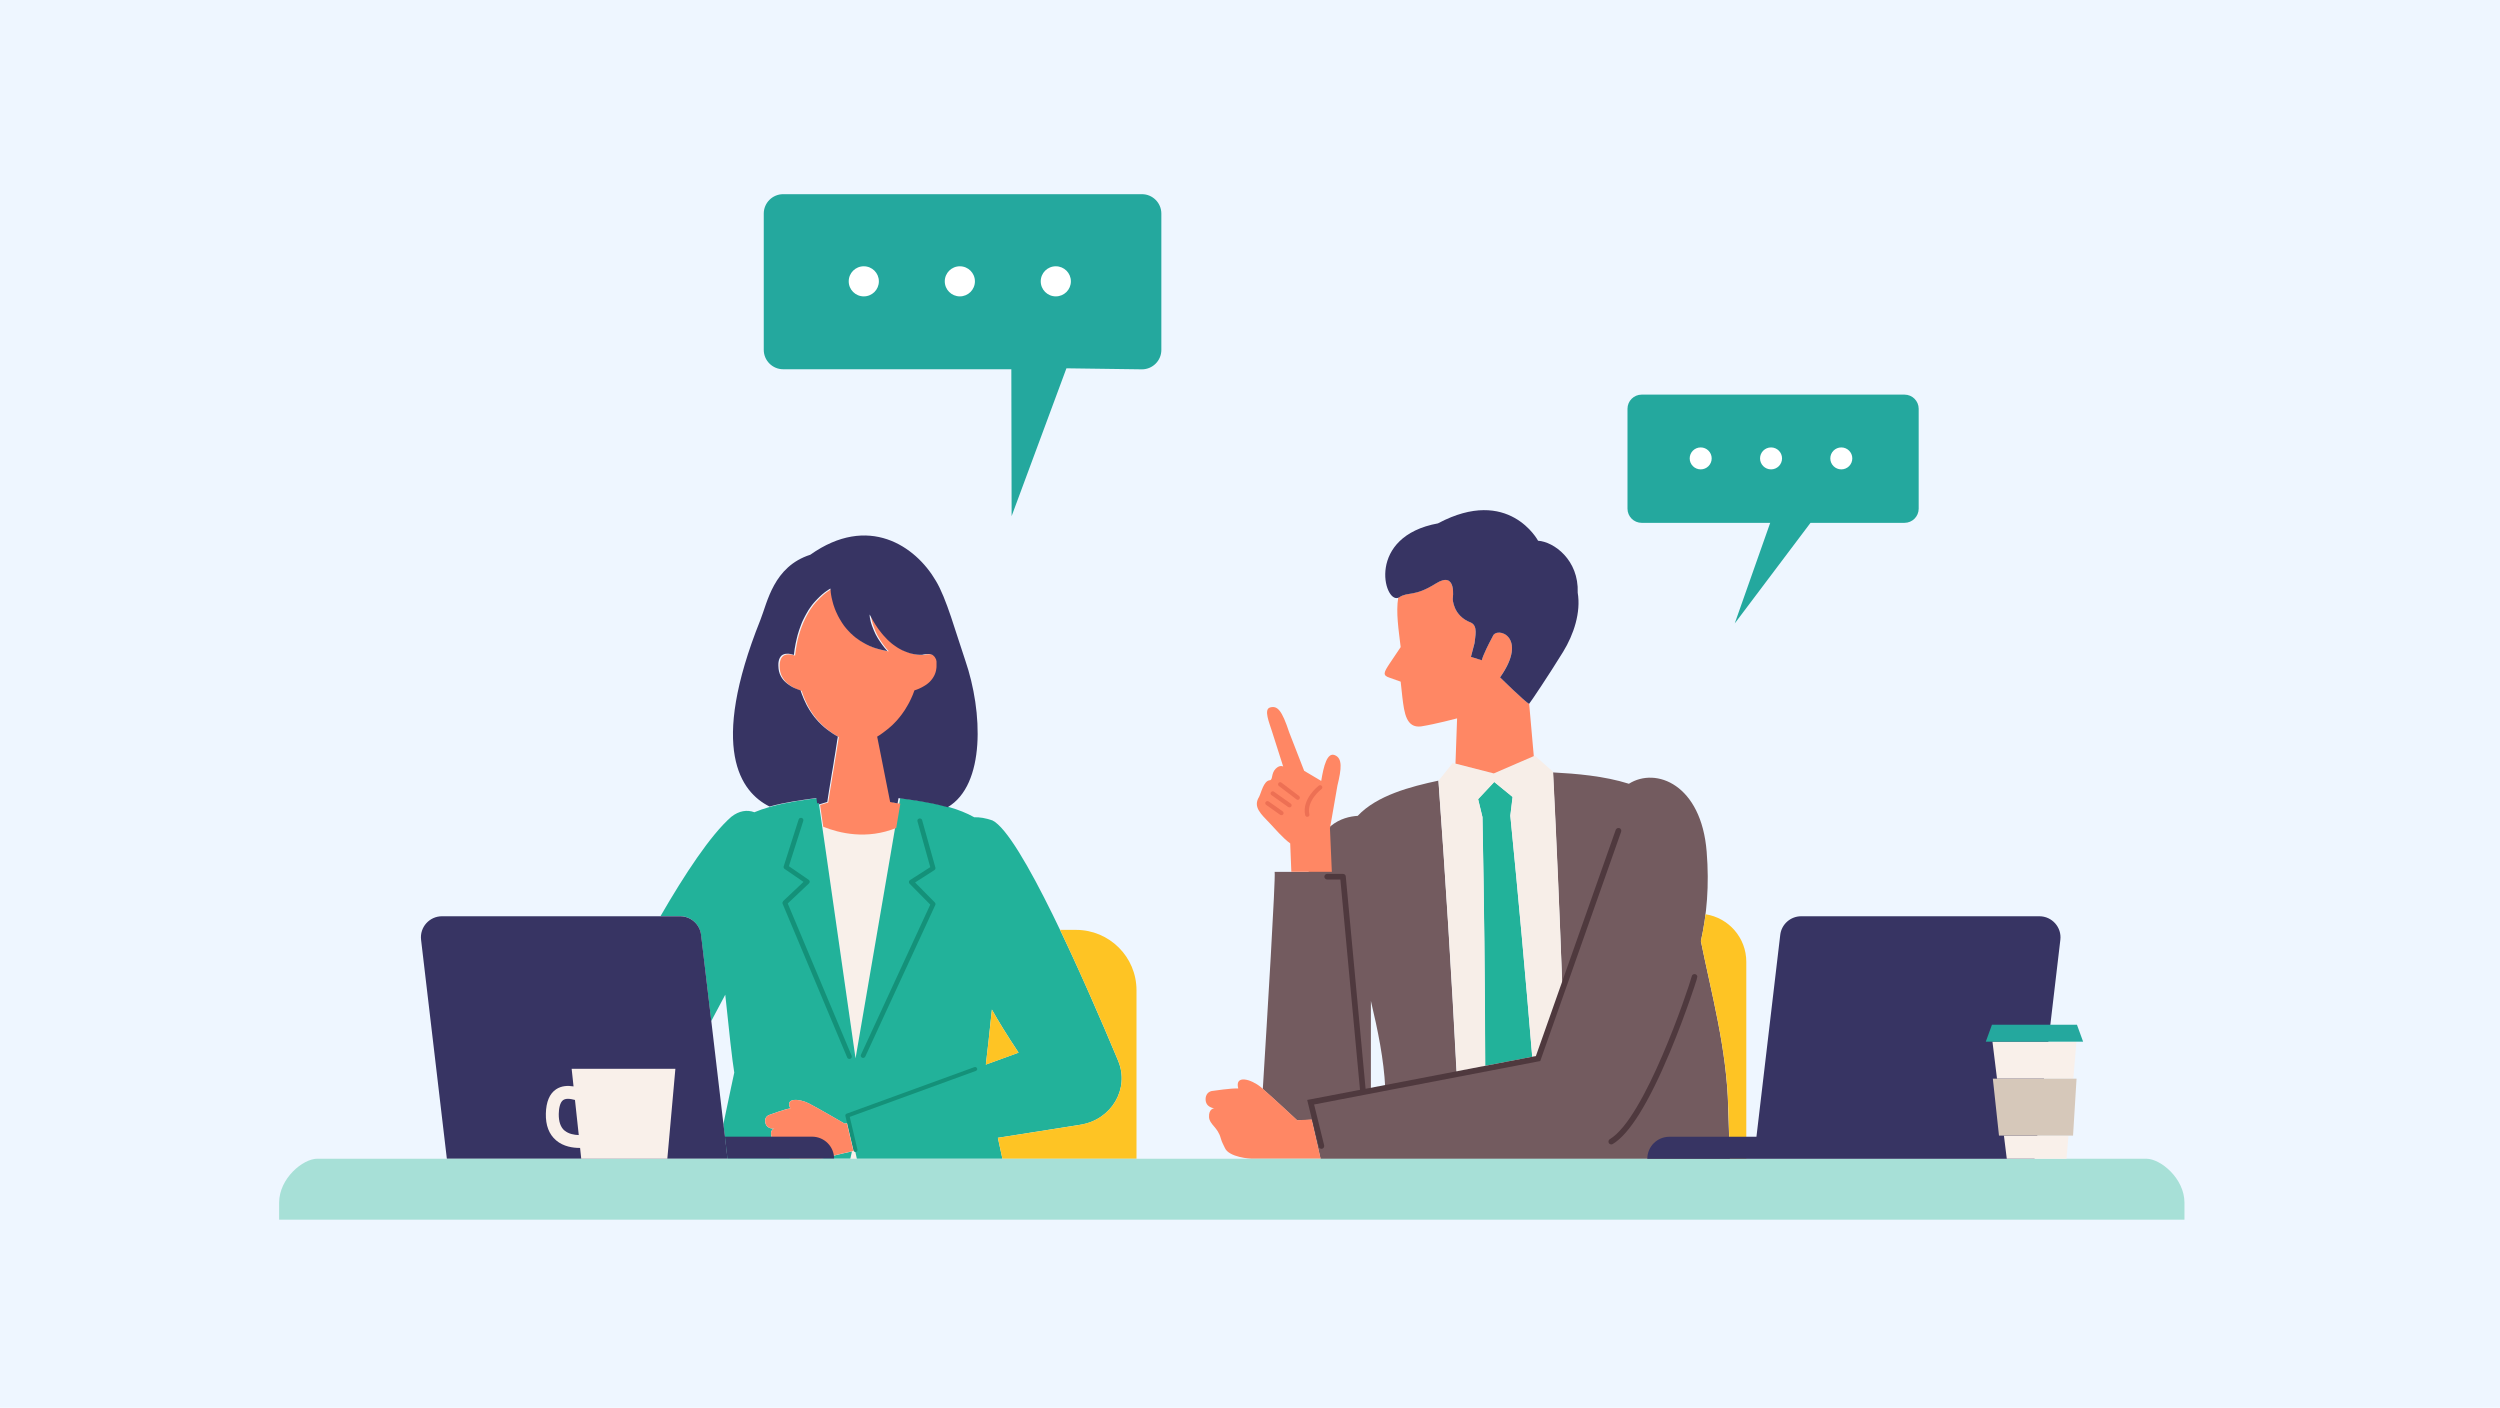 <svg width="412" height="232" viewBox="0 0 412 232" fill="none" xmlns="http://www.w3.org/2000/svg">
<rect width="412" height="232" fill="#EEF6FF"/>
<g clip-path="url(#clip0_1755_2241)">
<path d="M140.916 189.63L141.213 190.956H140.134L140.4 189.755L140.916 189.63Z" fill="#F9F0EA"/>
<path d="M135.509 136.151L135.759 137.914L136.056 139.925L141.009 174.409L146.76 140.939L147.354 137.446L147.541 136.354C142.681 138.319 138.181 137.227 135.509 136.151Z" fill="#F9F0EA"/>
<path d="M184.264 174.799C178.654 161.386 168.121 137.43 163.543 135.2C162.402 134.81 161.418 134.654 160.558 134.685C159.308 133.983 157.902 133.437 156.448 133.016C156.308 132.985 156.183 132.938 156.042 132.907C153.354 132.174 150.557 131.815 148.354 131.519L148.198 132.408L148.166 132.564L147.526 136.354L147.338 137.446L146.744 140.939L140.994 174.409L136.04 139.925L135.493 136.151L134.977 132.564L134.946 132.377L134.821 131.519C132.602 131.815 129.789 132.174 127.086 132.923C126.961 132.954 126.82 132.985 126.695 133.032C125.883 133.266 125.086 133.531 124.32 133.859C123.133 133.406 121.789 133.609 120.523 134.607C117.116 137.57 112.803 144.136 108.85 150.983H112.069C113.835 150.983 115.319 152.309 115.522 154.056L116.554 162.743L117.21 168.279C117.991 166.813 118.773 165.332 119.523 163.928C120.117 169.73 120.695 174.923 121.007 176.764C121.007 176.764 120.21 180.444 119.21 185.264L119.46 187.322L119.882 190.956H130.196C129.961 190.644 129.664 190.379 129.368 189.818C128.617 188.398 127.414 188.305 127.133 187.322C126.805 186.168 127.586 185.981 127.586 185.981C127.586 185.981 126.289 186.168 126.102 184.92C125.945 183.907 126.867 183.704 126.867 183.704C126.867 183.704 129.321 182.784 130.243 182.659C129.305 180.881 131.712 181.037 133.274 181.832C134.571 182.487 139.212 185.186 139.212 185.186L139.884 185.014L140.65 188.476L140.916 189.646L141.212 190.972H165.199C164.949 189.802 164.699 188.632 164.449 187.509L178.075 185.357C183.185 184.546 186.201 179.415 184.264 174.814V174.799ZM162.465 175.454C162.715 173.442 163.074 170.135 163.465 166.377C164.48 168.201 165.809 170.369 167.856 173.473L162.465 175.438V175.454Z" fill="#22B29A"/>
<path d="M135.306 190.956H140.134L140.4 189.755L138.806 190.114L135.306 190.956Z" fill="#22B29A"/>
<path d="M153.292 149.065L149.901 145.634C149.823 145.556 149.776 145.446 149.791 145.322C149.791 145.213 149.87 145.103 149.963 145.041L153.307 142.904L151.198 135.356C151.135 135.153 151.26 134.95 151.479 134.888C151.698 134.841 151.917 134.95 151.964 135.153L154.151 142.967C154.198 143.123 154.136 143.294 153.995 143.388L150.807 145.431L154.057 148.722C154.167 148.831 154.198 149.002 154.136 149.143L142.603 174.112C142.541 174.253 142.384 174.346 142.244 174.346C142.197 174.346 142.134 174.346 142.088 174.315C141.884 174.237 141.791 174.003 141.884 173.816L153.307 149.08L153.292 149.065Z" fill="#149179"/>
<path d="M129.039 148.519L132.415 145.337L129.305 143.201C129.164 143.107 129.102 142.935 129.149 142.78L131.618 135.044C131.68 134.841 131.899 134.732 132.118 134.794C132.337 134.857 132.446 135.075 132.383 135.278L130.008 142.748L133.274 144.994C133.368 145.057 133.43 145.166 133.446 145.275C133.446 145.384 133.415 145.493 133.337 145.571L129.821 148.893L140.353 173.987C140.431 174.19 140.337 174.409 140.134 174.487C140.087 174.502 140.04 174.518 139.994 174.518C139.837 174.518 139.681 174.424 139.618 174.284L128.977 148.956C128.914 148.815 128.946 148.644 129.071 148.535L129.039 148.519Z" fill="#149179"/>
<path d="M161.011 176.062C160.949 175.89 160.761 175.797 160.589 175.859L139.525 183.532C139.369 183.595 139.275 183.751 139.322 183.922L139.587 185.076L140.65 189.599C140.65 189.599 140.666 189.662 140.681 189.677C140.744 189.786 140.853 189.849 140.978 189.849C141.009 189.849 141.025 189.849 141.056 189.849C141.228 189.802 141.353 189.63 141.306 189.443L140.041 184.063L160.824 176.483C160.996 176.42 161.089 176.233 161.027 176.062H161.011Z" fill="#149179"/>
<path d="M154.604 109.497C154.604 109.497 154.604 109.451 154.604 109.435C154.604 109.388 154.604 109.341 154.604 109.31C154.604 109.279 154.604 109.263 154.604 109.232C154.604 109.201 154.604 109.154 154.604 109.123C154.604 109.092 154.604 109.076 154.604 109.045C154.604 109.014 154.604 108.983 154.589 108.952C154.589 108.92 154.589 108.905 154.573 108.889C154.573 108.858 154.573 108.827 154.542 108.796C154.542 108.78 154.542 108.749 154.526 108.733C154.526 108.702 154.511 108.686 154.495 108.655C154.495 108.64 154.479 108.608 154.464 108.593C154.464 108.562 154.448 108.546 154.433 108.53C154.433 108.515 154.417 108.499 154.401 108.484C154.401 108.468 154.386 108.437 154.37 108.421C154.37 108.406 154.354 108.39 154.339 108.374C154.339 108.359 154.307 108.343 154.307 108.312C154.307 108.312 154.292 108.281 154.276 108.265C154.276 108.25 154.245 108.234 154.229 108.218C154.229 108.218 154.214 108.187 154.198 108.187C154.198 108.187 154.167 108.156 154.151 108.141C154.151 108.141 154.12 108.125 154.12 108.109C154.104 108.109 154.089 108.078 154.073 108.063C154.073 108.063 154.042 108.047 154.042 108.031C154.026 108.031 154.011 108 153.995 108C153.995 108 153.964 107.985 153.964 107.969C153.948 107.969 153.932 107.953 153.901 107.938C153.901 107.938 153.87 107.938 153.87 107.922C153.854 107.922 153.823 107.907 153.807 107.891C153.807 107.891 153.792 107.891 153.776 107.891C153.745 107.891 153.714 107.86 153.682 107.86C153.604 107.844 153.526 107.813 153.448 107.813C153.448 107.813 153.448 107.813 153.432 107.813C153.354 107.813 153.276 107.813 153.182 107.813C153.073 107.813 152.979 107.813 152.885 107.829C152.839 107.829 152.776 107.829 152.729 107.844H152.714C152.667 107.844 152.62 107.86 152.573 107.875C152.573 107.875 152.557 107.875 152.542 107.875C152.495 107.875 152.448 107.891 152.401 107.907C152.401 107.907 152.401 107.907 152.385 107.907C152.339 107.907 152.292 107.938 152.26 107.938C152.135 107.938 151.979 107.938 151.776 107.938H151.745C151.667 107.938 151.573 107.938 151.479 107.922C151.463 107.922 151.448 107.922 151.417 107.922C151.323 107.922 151.213 107.891 151.104 107.875C151.088 107.875 151.073 107.875 151.057 107.875C150.932 107.86 150.823 107.829 150.682 107.797C150.635 107.797 150.604 107.782 150.557 107.766C150.557 107.766 150.526 107.766 150.51 107.766C150.401 107.735 150.291 107.704 150.166 107.673C150.073 107.641 149.995 107.61 149.901 107.579C149.854 107.579 149.807 107.548 149.76 107.532C149.745 107.532 149.713 107.517 149.698 107.501C149.651 107.485 149.604 107.47 149.557 107.454C149.526 107.454 149.51 107.439 149.479 107.423C149.448 107.423 149.432 107.407 149.401 107.392C149.354 107.376 149.307 107.345 149.26 107.33C149.213 107.314 149.166 107.283 149.104 107.267C149.057 107.252 149.01 107.22 148.963 107.205C148.932 107.205 148.916 107.174 148.885 107.174C148.869 107.174 148.854 107.158 148.838 107.142C148.698 107.08 148.573 107.002 148.432 106.924C148.323 106.862 148.198 106.784 148.073 106.706C148.041 106.674 147.994 106.659 147.963 106.628C147.885 106.565 147.791 106.519 147.713 106.456C147.697 106.441 147.666 106.425 147.651 106.409C147.619 106.378 147.572 106.363 147.541 106.331C147.51 106.316 147.479 106.285 147.447 106.269C147.354 106.191 147.244 106.113 147.151 106.035C147.104 105.988 147.041 105.941 146.994 105.895C146.963 105.863 146.916 105.832 146.885 105.801C146.854 105.77 146.822 105.754 146.791 105.723C146.697 105.63 146.588 105.536 146.494 105.442C146.275 105.224 146.041 104.99 145.822 104.725C145.713 104.6 145.619 104.491 145.51 104.351C145.478 104.304 145.447 104.273 145.416 104.226C145.338 104.132 145.275 104.039 145.197 103.945C145.15 103.898 145.119 103.836 145.072 103.789C145.01 103.696 144.947 103.618 144.885 103.524C144.838 103.462 144.807 103.399 144.76 103.337C144.697 103.243 144.635 103.15 144.572 103.056C144.525 102.994 144.494 102.931 144.447 102.869C144.385 102.775 144.322 102.666 144.26 102.557C144.228 102.495 144.181 102.432 144.15 102.37C144.088 102.261 144.01 102.136 143.947 102.011C143.916 101.949 143.885 101.902 143.853 101.84C143.76 101.653 143.65 101.465 143.556 101.278C143.541 101.855 143.744 102.775 144.197 103.82C144.213 103.867 144.228 103.898 144.244 103.945C144.291 104.07 144.353 104.195 144.416 104.319C144.432 104.351 144.447 104.397 144.463 104.429C144.51 104.522 144.557 104.616 144.603 104.709C144.619 104.741 144.65 104.787 144.666 104.819C144.744 104.943 144.807 105.084 144.885 105.208C144.978 105.364 145.088 105.536 145.197 105.692C145.228 105.739 145.26 105.801 145.307 105.848C145.385 105.957 145.463 106.082 145.541 106.191C145.588 106.253 145.619 106.3 145.666 106.363C145.744 106.472 145.838 106.596 145.932 106.706C145.979 106.752 146.01 106.815 146.057 106.862C146.197 107.018 146.322 107.189 146.479 107.345C142.994 106.799 140.697 105.099 139.243 103.103C139.212 103.072 139.197 103.025 139.165 102.978C138.993 102.729 138.822 102.464 138.665 102.198C138.634 102.152 138.618 102.12 138.587 102.074C138.384 101.73 138.212 101.372 138.056 101.029C138.04 100.982 138.025 100.935 137.993 100.904C137.837 100.545 137.712 100.202 137.603 99.859C137.603 99.812 137.571 99.765 137.556 99.734C137.446 99.391 137.368 99.048 137.29 98.705C137.29 98.658 137.275 98.627 137.259 98.58C137.196 98.252 137.134 97.925 137.103 97.613C137.103 97.582 137.103 97.535 137.103 97.504C137.087 97.348 137.071 97.208 137.056 97.052C137.025 97.067 136.978 97.098 136.931 97.13C136.931 97.13 136.9 97.145 136.884 97.161C136.853 97.176 136.806 97.208 136.775 97.223C136.759 97.223 136.743 97.239 136.728 97.254C136.681 97.286 136.618 97.317 136.571 97.364C136.571 97.364 136.556 97.364 136.54 97.379C136.478 97.426 136.415 97.473 136.337 97.519C136.321 97.519 136.306 97.551 136.274 97.566C136.228 97.597 136.165 97.644 136.103 97.691C136.071 97.707 136.056 97.722 136.024 97.754C135.962 97.8 135.899 97.847 135.837 97.909C135.821 97.909 135.806 97.941 135.79 97.941C135.712 98.003 135.618 98.081 135.54 98.159C135.524 98.175 135.493 98.19 135.477 98.221C135.415 98.284 135.337 98.346 135.274 98.409C135.243 98.44 135.212 98.455 135.196 98.487C135.134 98.549 135.056 98.627 134.993 98.689C134.977 98.72 134.946 98.736 134.931 98.752C134.837 98.845 134.743 98.954 134.649 99.048C134.634 99.064 134.618 99.095 134.587 99.11C134.509 99.204 134.431 99.282 134.352 99.376C134.321 99.407 134.29 99.453 134.259 99.485C134.18 99.578 134.118 99.656 134.04 99.75C134.009 99.781 133.993 99.812 133.962 99.859C133.868 99.984 133.774 100.124 133.68 100.249C133.68 100.264 133.665 100.28 133.649 100.296C133.571 100.42 133.477 100.545 133.399 100.67C133.368 100.717 133.337 100.764 133.321 100.81C133.259 100.919 133.18 101.029 133.118 101.153C133.087 101.2 133.071 101.247 133.04 101.294C132.946 101.45 132.852 101.621 132.774 101.793C132.633 102.074 132.493 102.37 132.352 102.682C132.352 102.682 132.352 102.697 132.352 102.713C132.212 103.025 132.087 103.368 131.962 103.711C131.852 104.039 131.743 104.397 131.633 104.756C131.633 104.772 131.633 104.803 131.618 104.819C131.571 105.006 131.508 105.208 131.461 105.411C131.399 105.661 131.352 105.91 131.305 106.175C131.196 106.768 131.102 107.392 131.024 108.047C130.977 108.031 130.915 108 130.852 107.985C130.852 107.985 130.836 107.985 130.821 107.985C130.758 107.969 130.68 107.938 130.618 107.922C130.618 107.922 130.602 107.922 130.586 107.922C130.508 107.907 130.43 107.891 130.352 107.875C130.352 107.875 130.352 107.875 130.336 107.875C130.243 107.875 130.164 107.86 130.071 107.844C130.008 107.844 129.961 107.844 129.899 107.844C129.821 107.844 129.758 107.844 129.68 107.86C129.602 107.86 129.539 107.891 129.477 107.907C129.414 107.922 129.352 107.953 129.289 107.969C129.149 108.031 129.024 108.125 128.914 108.25C128.789 108.39 128.68 108.577 128.602 108.827C128.602 108.827 128.602 108.842 128.602 108.858C128.602 108.889 128.586 108.92 128.571 108.967C128.524 109.123 128.508 109.295 128.492 109.497C128.492 109.591 128.492 109.7 128.492 109.825C128.492 110.059 128.508 110.277 128.555 110.496C128.555 110.496 128.555 110.527 128.555 110.542C128.555 110.62 128.586 110.683 128.602 110.761C128.633 110.901 128.68 111.041 128.727 111.166C128.774 111.291 128.836 111.416 128.899 111.54C129.055 111.821 129.243 112.086 129.446 112.32C129.493 112.383 129.539 112.429 129.602 112.476C129.649 112.523 129.696 112.554 129.743 112.601C129.805 112.663 129.883 112.726 129.946 112.773C130.024 112.835 130.102 112.897 130.18 112.944C130.399 113.1 130.633 113.24 130.852 113.365C130.93 113.412 131.008 113.443 131.071 113.474C131.165 113.521 131.274 113.568 131.368 113.599C131.461 113.63 131.555 113.677 131.649 113.708C131.712 113.74 131.79 113.755 131.852 113.786C131.915 113.802 131.962 113.818 132.008 113.833C132.04 113.833 132.087 113.849 132.118 113.864C132.29 114.379 132.462 114.862 132.665 115.33C132.758 115.533 132.852 115.736 132.946 115.923C132.977 115.985 133.009 116.032 133.024 116.095C133.118 116.266 133.196 116.438 133.29 116.609C133.399 116.812 133.524 116.999 133.634 117.186C133.665 117.233 133.696 117.28 133.727 117.327C133.852 117.514 133.962 117.685 134.087 117.857C134.18 117.982 134.274 118.106 134.368 118.231C134.462 118.356 134.556 118.465 134.665 118.59C134.79 118.746 134.931 118.886 135.071 119.042C135.102 119.073 135.134 119.12 135.181 119.151C135.321 119.292 135.446 119.432 135.587 119.557C135.868 119.822 136.149 120.056 136.446 120.29C136.571 120.383 136.681 120.461 136.806 120.555C136.915 120.633 137.009 120.695 137.118 120.773C137.196 120.82 137.259 120.883 137.337 120.929C137.384 120.961 137.431 120.992 137.478 121.023C137.603 121.101 137.728 121.179 137.853 121.257C137.978 121.335 138.103 121.413 138.243 121.475C138.134 122.083 138.025 122.77 137.915 123.487C137.868 123.815 137.806 124.158 137.759 124.485C137.743 124.61 137.728 124.719 137.696 124.844C137.665 125.062 137.618 125.281 137.587 125.499C137.571 125.639 137.54 125.78 137.525 125.92C137.493 126.107 137.462 126.294 137.431 126.497C137.4 126.653 137.384 126.794 137.353 126.949C137.306 127.199 137.275 127.433 137.228 127.667C137.181 127.963 137.134 128.26 137.087 128.556C137.087 128.649 137.056 128.727 137.04 128.821C137.025 128.93 137.009 129.039 136.993 129.133C136.962 129.32 136.931 129.507 136.9 129.679C136.853 129.944 136.806 130.193 136.775 130.443C136.649 131.176 136.556 131.784 136.493 132.252L135.149 132.658L135.665 136.245C138.337 137.321 142.838 138.413 147.697 136.448L148.338 132.673L148.369 132.486V132.455L147.151 132.237L145.385 123.331L145.01 121.46C145.166 121.366 145.307 121.272 145.463 121.179C145.619 121.085 145.76 120.992 145.9 120.883C146.041 120.773 146.197 120.68 146.338 120.555C146.479 120.446 146.635 120.337 146.775 120.212C146.916 120.087 147.072 119.962 147.213 119.838C147.26 119.806 147.291 119.76 147.338 119.728C147.447 119.635 147.541 119.526 147.651 119.432C147.697 119.385 147.729 119.354 147.776 119.307C147.916 119.167 148.057 119.027 148.198 118.871C148.354 118.699 148.494 118.528 148.651 118.356C148.776 118.2 148.916 118.028 149.041 117.857C149.073 117.826 149.088 117.779 149.119 117.748C149.244 117.576 149.37 117.405 149.479 117.233C149.495 117.202 149.526 117.171 149.541 117.139C149.635 116.984 149.729 116.828 149.823 116.672C149.854 116.609 149.901 116.547 149.932 116.5C150.041 116.297 150.166 116.095 150.276 115.892C150.385 115.689 150.495 115.471 150.588 115.252C150.682 115.034 150.792 114.816 150.885 114.582C150.979 114.348 151.073 114.114 151.151 113.864C151.37 113.802 151.635 113.708 151.917 113.584C152.057 113.521 152.214 113.459 152.354 113.381C152.432 113.334 152.526 113.287 152.604 113.24C152.635 113.24 152.651 113.209 152.682 113.194C152.745 113.162 152.807 113.116 152.87 113.084C152.901 113.069 152.932 113.053 152.964 113.022C153.026 112.975 153.089 112.944 153.151 112.897C153.182 112.882 153.198 112.866 153.229 112.835C153.307 112.773 153.401 112.71 153.479 112.632C153.542 112.57 153.62 112.507 153.682 112.445C153.729 112.398 153.761 112.351 153.807 112.305C153.854 112.258 153.901 112.211 153.932 112.164C153.995 112.086 154.057 112.008 154.104 111.93C154.198 111.79 154.292 111.665 154.37 111.509C154.558 111.151 154.683 110.745 154.745 110.293C154.761 110.137 154.776 109.981 154.776 109.809C154.776 109.731 154.776 109.669 154.776 109.591L154.604 109.497Z" fill="#FF8764"/>
<path d="M134.962 132.377L134.993 132.564L136.337 132.159C136.399 131.706 136.509 131.082 136.618 130.349C136.665 130.1 136.696 129.85 136.743 129.585C136.775 129.414 136.806 129.227 136.837 129.039C136.853 128.93 136.868 128.821 136.884 128.727C136.884 128.634 136.915 128.556 136.931 128.462C136.978 128.182 137.025 127.885 137.071 127.573C137.118 127.339 137.15 127.09 137.196 126.856C137.228 126.7 137.243 126.56 137.275 126.404C137.306 126.216 137.337 126.029 137.368 125.827C137.384 125.686 137.415 125.546 137.431 125.405C137.462 125.187 137.509 124.969 137.54 124.75C137.556 124.626 137.571 124.516 137.603 124.392C137.65 124.064 137.712 123.721 137.759 123.394C137.759 123.394 137.759 123.394 137.759 123.378C137.806 123.035 137.868 122.707 137.915 122.38C137.915 122.333 137.915 122.302 137.931 122.255C137.947 122.146 137.962 122.037 137.978 121.943C137.978 121.896 137.993 121.834 138.009 121.787C138.025 121.678 138.04 121.553 138.072 121.444C138.072 121.428 138.072 121.397 138.072 121.382C137.947 121.304 137.821 121.241 137.681 121.163C137.556 121.085 137.431 121.007 137.306 120.929C137.259 120.898 137.212 120.867 137.165 120.836C136.993 120.727 136.806 120.602 136.634 120.461C136.509 120.383 136.399 120.29 136.274 120.196C135.978 119.978 135.696 119.728 135.415 119.463C135.274 119.339 135.134 119.198 135.009 119.058C134.977 119.027 134.946 118.98 134.899 118.949C134.759 118.808 134.634 118.652 134.493 118.496C134.399 118.387 134.29 118.262 134.196 118.138C134.087 117.997 133.977 117.857 133.884 117.717C133.774 117.561 133.665 117.389 133.555 117.233C133.524 117.186 133.493 117.139 133.462 117.093C133.337 116.906 133.227 116.718 133.118 116.516C133.055 116.422 133.009 116.313 132.946 116.204C132.915 116.141 132.868 116.063 132.837 115.985C132.805 115.923 132.774 115.876 132.758 115.814C132.665 115.627 132.571 115.424 132.477 115.221C132.383 114.987 132.29 114.753 132.196 114.519C132.18 114.473 132.165 114.41 132.133 114.363C132.071 114.176 131.993 113.973 131.93 113.771C131.899 113.771 131.868 113.755 131.821 113.74C131.758 113.724 131.712 113.708 131.649 113.677C131.586 113.662 131.524 113.63 131.446 113.599C131.352 113.568 131.258 113.521 131.165 113.49C131.071 113.459 130.977 113.412 130.868 113.365C130.79 113.334 130.711 113.287 130.649 113.256C130.43 113.131 130.196 113.006 129.977 112.835C129.899 112.773 129.821 112.726 129.743 112.663C129.68 112.601 129.602 112.554 129.539 112.492C129.493 112.445 129.446 112.414 129.399 112.367C129.352 112.32 129.289 112.258 129.243 112.211C129.243 112.211 129.211 112.18 129.196 112.164C129.071 112.024 128.946 111.868 128.836 111.696C128.789 111.618 128.727 111.525 128.68 111.431C128.617 111.307 128.555 111.182 128.508 111.057C128.477 110.995 128.461 110.932 128.446 110.854C128.43 110.792 128.399 110.714 128.383 110.651C128.367 110.573 128.352 110.48 128.336 110.386C128.336 110.324 128.321 110.262 128.305 110.199C128.289 110.043 128.274 109.887 128.274 109.716C128.274 109.607 128.274 109.497 128.274 109.388C128.274 109.185 128.321 109.014 128.352 108.858C128.352 108.811 128.383 108.764 128.383 108.718C128.461 108.484 128.571 108.296 128.696 108.14C128.774 108.047 128.867 107.985 128.961 107.922C128.992 107.891 129.039 107.875 129.086 107.86C129.149 107.829 129.211 107.813 129.274 107.797C129.305 107.797 129.336 107.782 129.383 107.766C129.414 107.766 129.461 107.766 129.493 107.751C129.571 107.751 129.633 107.735 129.711 107.735C129.774 107.735 129.821 107.735 129.883 107.735C129.977 107.735 130.055 107.735 130.149 107.766C130.149 107.766 130.149 107.766 130.164 107.766C130.243 107.766 130.321 107.797 130.399 107.813C130.399 107.813 130.415 107.813 130.43 107.813C130.508 107.829 130.571 107.844 130.633 107.875C130.633 107.875 130.649 107.875 130.665 107.875C130.727 107.891 130.79 107.922 130.836 107.938C130.899 107.283 130.993 106.659 131.118 106.066C131.165 105.832 131.211 105.583 131.274 105.364C131.321 105.146 131.383 104.928 131.43 104.725C131.43 104.709 131.43 104.678 131.446 104.663C131.602 104.101 131.774 103.586 131.962 103.103C132.024 102.947 132.087 102.775 132.149 102.619C132.149 102.619 132.149 102.619 132.149 102.604C132.212 102.463 132.274 102.323 132.337 102.198C132.368 102.136 132.399 102.074 132.43 102.011C132.462 101.949 132.493 101.886 132.524 101.824C132.555 101.762 132.587 101.699 132.618 101.637C132.696 101.497 132.758 101.356 132.837 101.231C132.868 101.185 132.883 101.138 132.915 101.091C132.977 100.982 133.055 100.857 133.118 100.748C133.149 100.701 133.18 100.654 133.196 100.608C133.274 100.483 133.368 100.358 133.446 100.233C133.446 100.218 133.462 100.202 133.477 100.186C133.571 100.046 133.665 99.921 133.759 99.796C133.79 99.765 133.805 99.734 133.837 99.687C133.915 99.594 133.977 99.5 134.055 99.422C134.087 99.391 134.118 99.344 134.149 99.313C134.227 99.219 134.306 99.126 134.384 99.048C134.399 99.032 134.415 99.001 134.446 98.986C134.54 98.876 134.634 98.783 134.727 98.689C134.743 98.658 134.774 98.642 134.79 98.627C134.868 98.549 134.931 98.487 134.993 98.424C135.024 98.393 135.056 98.377 135.071 98.346C135.134 98.284 135.212 98.221 135.274 98.159C135.29 98.143 135.321 98.128 135.337 98.097C135.431 98.019 135.509 97.941 135.587 97.878C135.603 97.878 135.618 97.847 135.634 97.847C135.696 97.8 135.759 97.738 135.821 97.691C135.853 97.675 135.868 97.66 135.899 97.629C135.962 97.582 136.009 97.551 136.071 97.504C136.087 97.504 136.118 97.473 136.134 97.457C136.212 97.41 136.274 97.364 136.337 97.317C136.337 97.317 136.353 97.317 136.368 97.301C136.431 97.27 136.478 97.223 136.524 97.192C136.54 97.192 136.556 97.176 136.571 97.161C136.618 97.13 136.649 97.114 136.681 97.098C136.681 97.098 136.712 97.083 136.728 97.067C136.775 97.036 136.821 97.02 136.853 96.989C136.853 97.13 136.884 97.286 136.9 97.442C136.9 97.473 136.9 97.519 136.9 97.551C136.931 97.863 136.993 98.19 137.056 98.518C137.056 98.564 137.071 98.596 137.087 98.642C137.118 98.814 137.165 98.986 137.212 99.157C137.259 99.329 137.306 99.5 137.353 99.672C137.353 99.719 137.384 99.765 137.4 99.796C137.509 100.14 137.634 100.498 137.79 100.841C137.806 100.888 137.821 100.935 137.853 100.966C137.931 101.138 138.009 101.325 138.103 101.497C138.197 101.668 138.29 101.84 138.384 102.011C138.415 102.058 138.431 102.089 138.462 102.136C138.556 102.308 138.665 102.479 138.775 102.651C138.837 102.744 138.9 102.822 138.962 102.916C138.993 102.947 139.009 102.994 139.04 103.041C139.103 103.134 139.165 103.212 139.244 103.306C139.337 103.43 139.431 103.555 139.54 103.664C139.634 103.774 139.744 103.898 139.853 104.008C139.853 104.008 139.853 104.008 139.869 104.023C139.978 104.132 140.072 104.241 140.181 104.351C140.181 104.351 140.197 104.366 140.212 104.382C140.322 104.491 140.431 104.585 140.541 104.678C140.541 104.678 140.572 104.709 140.587 104.725C140.697 104.819 140.806 104.912 140.916 105.006C140.931 105.021 140.962 105.037 140.978 105.052C141.087 105.146 141.197 105.224 141.322 105.302C141.353 105.318 141.369 105.349 141.4 105.364C141.509 105.442 141.619 105.52 141.744 105.598C141.775 105.614 141.806 105.645 141.838 105.661C141.947 105.739 142.072 105.801 142.181 105.863C142.228 105.879 142.259 105.91 142.306 105.941C142.416 106.004 142.541 106.066 142.65 106.129C142.697 106.16 142.744 106.175 142.791 106.207C142.9 106.269 143.025 106.316 143.15 106.378C143.197 106.409 143.26 106.425 143.306 106.456C143.431 106.503 143.541 106.55 143.666 106.596C143.728 106.612 143.791 106.643 143.838 106.674C143.963 106.721 144.088 106.752 144.213 106.799C144.275 106.815 144.338 106.846 144.4 106.862C144.525 106.908 144.65 106.94 144.791 106.971C144.853 106.986 144.932 107.018 144.994 107.033C145.135 107.064 145.275 107.096 145.416 107.127C145.479 107.127 145.541 107.158 145.604 107.174C145.807 107.22 146.025 107.252 146.244 107.298C146.104 107.142 145.963 106.986 145.822 106.815C145.775 106.768 145.744 106.721 145.697 106.659C145.604 106.55 145.51 106.425 145.432 106.316C145.385 106.253 145.353 106.207 145.307 106.144C145.228 106.035 145.15 105.91 145.072 105.801C145.041 105.754 145.01 105.692 144.963 105.645C144.853 105.489 144.76 105.318 144.65 105.162C144.572 105.037 144.494 104.896 144.432 104.772C144.416 104.741 144.385 104.694 144.369 104.663C144.322 104.569 144.275 104.475 144.228 104.382C144.213 104.351 144.197 104.304 144.182 104.273C144.119 104.148 144.056 104.023 144.01 103.898C143.994 103.852 143.978 103.82 143.963 103.774C143.869 103.54 143.775 103.321 143.697 103.103C143.603 102.853 143.541 102.604 143.478 102.386C143.416 102.152 143.385 101.949 143.353 101.762C143.353 101.668 143.338 101.575 143.322 101.497C143.322 101.45 143.322 101.419 143.322 101.372C143.322 101.325 143.322 101.294 143.322 101.263C143.416 101.45 143.525 101.637 143.619 101.824C143.65 101.886 143.681 101.933 143.713 101.996C143.775 102.12 143.853 102.23 143.916 102.354C143.947 102.417 143.994 102.479 144.025 102.541C144.088 102.651 144.15 102.744 144.213 102.853C144.26 102.916 144.291 102.978 144.338 103.041C144.4 103.134 144.463 103.228 144.525 103.321C144.572 103.384 144.603 103.446 144.65 103.508C144.713 103.602 144.775 103.696 144.838 103.774C144.885 103.82 144.916 103.883 144.963 103.93C145.041 104.023 145.103 104.117 145.182 104.21C145.213 104.257 145.244 104.304 145.275 104.335C145.385 104.46 145.479 104.585 145.588 104.709C145.807 104.959 146.025 105.193 146.244 105.411C146.338 105.505 146.447 105.598 146.541 105.692C146.572 105.723 146.604 105.739 146.635 105.77C146.666 105.801 146.713 105.832 146.744 105.863C146.807 105.91 146.854 105.957 146.901 106.004C146.994 106.082 147.104 106.16 147.197 106.238C147.229 106.253 147.26 106.285 147.291 106.3C147.322 106.331 147.369 106.363 147.401 106.378C147.416 106.394 147.447 106.409 147.463 106.425C147.541 106.487 147.635 106.55 147.713 106.596C147.744 106.628 147.791 106.643 147.822 106.674C147.948 106.752 148.057 106.83 148.182 106.893C148.323 106.971 148.448 107.049 148.588 107.111C148.604 107.111 148.619 107.127 148.635 107.142C148.666 107.142 148.682 107.174 148.713 107.174C148.76 107.205 148.807 107.22 148.854 107.236C148.901 107.267 148.948 107.283 149.01 107.298C149.057 107.314 149.104 107.345 149.151 107.361C149.182 107.361 149.198 107.376 149.229 107.392C149.26 107.392 149.276 107.407 149.307 107.423C149.354 107.439 149.401 107.454 149.448 107.47C149.463 107.47 149.495 107.485 149.51 107.501C149.557 107.517 149.604 107.532 149.651 107.548C149.745 107.579 149.838 107.61 149.916 107.641C150.026 107.673 150.151 107.704 150.26 107.735C150.26 107.735 150.291 107.735 150.307 107.735C150.354 107.735 150.385 107.751 150.432 107.766C150.557 107.797 150.682 107.813 150.807 107.844C150.823 107.844 150.838 107.844 150.854 107.844C150.963 107.86 151.073 107.875 151.167 107.891C151.182 107.891 151.198 107.891 151.229 107.891C151.323 107.891 151.417 107.907 151.495 107.907H151.526C151.62 107.907 151.698 107.907 151.76 107.907C151.854 107.907 151.932 107.907 151.995 107.907C152.042 107.907 152.073 107.875 152.12 107.875C152.12 107.875 152.12 107.875 152.135 107.875C152.182 107.875 152.229 107.86 152.276 107.844C152.276 107.844 152.292 107.844 152.307 107.844C152.354 107.844 152.401 107.829 152.448 107.813C152.448 107.813 152.448 107.813 152.464 107.813C152.51 107.813 152.573 107.797 152.62 107.797C152.714 107.797 152.823 107.782 152.917 107.782C152.995 107.782 153.073 107.782 153.167 107.782C153.167 107.782 153.167 107.782 153.182 107.782C153.261 107.782 153.323 107.813 153.401 107.829C153.448 107.829 153.495 107.86 153.526 107.875C153.526 107.875 153.542 107.875 153.557 107.875C153.573 107.875 153.604 107.891 153.62 107.907C153.62 107.907 153.651 107.907 153.651 107.922C153.667 107.922 153.682 107.938 153.714 107.953C153.714 107.953 153.745 107.969 153.745 107.985C153.761 107.985 153.776 108 153.792 108.016C153.792 108.016 153.823 108.031 153.823 108.047C153.839 108.047 153.854 108.078 153.87 108.094C153.87 108.094 153.901 108.109 153.901 108.125C153.901 108.125 153.932 108.156 153.948 108.172C153.948 108.172 153.964 108.203 153.979 108.203C153.979 108.218 154.011 108.234 154.026 108.25C154.026 108.25 154.042 108.281 154.057 108.296C154.057 108.312 154.089 108.328 154.089 108.359C154.089 108.374 154.104 108.39 154.12 108.406C154.12 108.421 154.151 108.452 154.151 108.468C154.151 108.484 154.167 108.499 154.183 108.515C154.183 108.53 154.198 108.562 154.214 108.577C154.214 108.593 154.229 108.608 154.245 108.64C154.245 108.671 154.261 108.686 154.276 108.718C154.276 108.733 154.276 108.764 154.292 108.78C154.292 108.811 154.308 108.842 154.308 108.874C154.308 108.889 154.308 108.92 154.323 108.936C154.323 108.967 154.323 108.998 154.339 109.029C154.339 109.061 154.339 109.076 154.339 109.107C154.339 109.139 154.339 109.185 154.339 109.217C154.339 109.248 154.339 109.263 154.339 109.295C154.339 109.341 154.339 109.388 154.339 109.419C154.339 109.435 154.339 109.466 154.339 109.482C154.339 109.544 154.339 109.622 154.339 109.7C154.339 109.872 154.339 110.028 154.308 110.184C154.261 110.636 154.12 111.041 153.932 111.4C153.87 111.525 153.807 111.634 153.729 111.743C153.714 111.774 153.682 111.79 153.667 111.821C153.604 111.899 153.557 111.977 153.495 112.055C153.448 112.102 153.417 112.149 153.37 112.195C153.323 112.242 153.292 112.289 153.245 112.336C153.167 112.414 153.104 112.476 153.026 112.539C152.948 112.601 152.87 112.663 152.792 112.726C152.76 112.741 152.745 112.757 152.714 112.788C152.651 112.835 152.589 112.882 152.526 112.913C152.495 112.929 152.464 112.944 152.432 112.975C152.37 113.022 152.307 113.053 152.245 113.084C152.214 113.084 152.198 113.116 152.167 113.131C152.057 113.194 151.964 113.24 151.854 113.303C151.729 113.365 151.588 113.428 151.463 113.49C151.182 113.615 150.917 113.708 150.698 113.771C150.604 114.02 150.526 114.254 150.432 114.488C150.338 114.722 150.245 114.94 150.135 115.159C150.041 115.377 149.932 115.595 149.823 115.798C149.713 116.001 149.604 116.204 149.479 116.406C149.448 116.469 149.416 116.531 149.37 116.578C149.323 116.656 149.291 116.718 149.245 116.796C149.198 116.874 149.135 116.968 149.088 117.046C149.073 117.077 149.057 117.108 149.026 117.139C148.901 117.311 148.791 117.498 148.666 117.654C148.635 117.685 148.619 117.732 148.588 117.763C148.463 117.935 148.338 118.106 148.198 118.262C148.057 118.45 147.901 118.621 147.744 118.793C147.604 118.949 147.463 119.089 147.322 119.229C147.276 119.276 147.244 119.307 147.197 119.354C147.151 119.401 147.088 119.463 147.041 119.51C146.994 119.557 146.932 119.604 146.885 119.65C146.838 119.697 146.807 119.728 146.76 119.76C146.619 119.884 146.479 120.009 146.322 120.134C146.182 120.259 146.025 120.368 145.885 120.477C145.744 120.586 145.588 120.695 145.447 120.805C145.369 120.851 145.307 120.898 145.228 120.961C145.15 121.007 145.088 121.054 145.01 121.116C144.853 121.21 144.713 121.304 144.557 121.397L144.932 123.269L146.697 132.174L147.916 132.393V132.424L148.073 131.535C150.276 131.831 153.073 132.19 155.761 132.923C155.901 132.954 156.026 133.001 156.167 133.032C162.433 129.351 161.965 117.249 159.089 108.874C157.527 104.304 155.964 98.549 154.214 95.695C150.87 89.971 143.088 84.653 133.54 91.421C127.461 93.371 126.477 99.251 125.305 102.183C116.804 123.409 122.07 130.552 126.805 132.907C126.805 132.907 126.805 132.907 126.805 132.923C129.508 132.174 132.321 131.815 134.54 131.519L134.665 132.377H134.962Z" fill="#373463"/>
<path d="M139.587 185.092L139.228 185.186C139.228 185.186 134.587 182.487 133.29 181.832C131.712 181.037 129.321 180.881 130.258 182.659C129.336 182.799 126.883 183.704 126.883 183.704C126.883 183.704 125.961 183.922 126.117 184.92C126.305 186.168 127.602 185.981 127.602 185.981C127.602 185.981 126.82 186.168 127.149 187.322C127.43 188.305 128.633 188.383 129.383 189.818C129.664 190.363 129.977 190.629 130.211 190.956H135.29L138.79 190.098L140.369 189.74L140.65 189.677C140.65 189.677 140.619 189.63 140.619 189.599L139.556 185.076L139.587 185.092Z" fill="#FF8764"/>
<path d="M133.821 187.322C135.837 187.322 137.462 188.944 137.462 190.956H119.898L119.476 187.322H133.821Z" fill="#373463"/>
<path d="M119.476 187.322L119.226 185.263L118.976 183.174L117.226 168.295L116.569 162.758L115.538 154.071C115.335 152.324 113.85 150.999 112.085 150.999H72.846C70.768 150.999 69.143 152.808 69.393 154.882L73.643 190.972H119.898L119.476 187.338V187.322Z" fill="#373463"/>
<path d="M284.805 182.472C284.539 172.709 282.117 164.068 280.305 155.1C281.273 150.765 281.711 145.946 281.258 140.362C280.383 129.304 272.929 126.341 268.444 129.164C264.365 127.87 259.709 127.495 255.927 127.293C256.521 138.99 257.021 150.687 257.459 162.384C255.333 169.231 253.489 174.596 253.114 174.596C252.739 174.596 246.973 175.687 240.051 177.013C239.222 160.887 238.222 144.76 237.05 128.649C232.456 129.632 226.909 131.082 223.752 134.451C221.33 134.607 216.892 135.792 215.657 143.684H210.063C210.235 144.745 208.829 167.905 208.11 179.477C209.751 180.897 213.767 184.64 213.767 184.64L216.142 184.53L217.626 190.987H285.086C284.977 187.93 284.868 185.061 284.789 182.487L284.805 182.472ZM228.284 179.259C227.471 179.415 226.69 179.571 225.924 179.711V164.957C227.081 169.823 228.065 174.642 228.284 179.243V179.259Z" fill="#735B5F"/>
<path d="M248.895 134.404C249.052 133.172 249.114 132.548 249.27 131.316C248.051 130.318 247.442 129.819 246.239 128.837C245.176 129.975 244.645 130.552 243.582 131.675C243.879 132.86 244.02 133.453 244.301 134.638C244.567 148.301 244.723 161.978 244.754 175.641L252.505 174.159C251.411 160.902 250.208 147.646 248.895 134.404Z" fill="#22B29A"/>
<path d="M255.943 127.183C254.755 126.123 254.146 125.593 252.958 124.548C252.896 124.579 252.817 124.61 252.755 124.641C250.567 125.593 248.364 126.544 246.161 127.495C244.051 126.949 241.957 126.404 239.847 125.873C239.691 125.842 239.551 125.795 239.394 125.764C238.457 126.934 237.988 127.511 237.066 128.665C238.222 144.636 239.222 160.606 240.066 176.592L244.77 175.687C244.739 162.01 244.582 148.347 244.317 134.685C244.035 133.5 243.879 132.907 243.598 131.722C244.645 130.599 245.176 130.022 246.254 128.883C247.458 129.866 248.067 130.365 249.286 131.363C249.13 132.611 249.067 133.219 248.911 134.451C250.223 147.692 251.427 160.949 252.521 174.206L253.13 174.097L257.443 161.885C257.021 150.328 256.537 138.771 255.958 127.215L255.943 127.183Z" fill="#F7EEE8"/>
<path d="M266.881 136.479C266.631 136.385 266.366 136.526 266.272 136.759L253.114 174.034L225.049 179.431L221.783 144.433C221.767 144.183 221.549 144.012 221.314 144.012H218.72C218.455 144.012 218.252 144.23 218.252 144.48C218.252 144.729 218.47 144.947 218.72 144.947H220.892L224.127 179.602L215.423 181.271L217.314 188.96C217.361 189.178 217.564 189.319 217.767 189.319C217.798 189.319 217.845 189.319 217.876 189.319C218.126 189.256 218.283 189.007 218.22 188.741L216.564 182.02L253.833 174.861L267.163 137.071C267.256 136.822 267.116 136.557 266.881 136.463V136.479Z" fill="#4F393E"/>
<path d="M279.695 160.824C279.601 160.575 279.32 160.466 279.086 160.559C278.929 160.622 278.836 160.746 278.804 160.887C278.164 163.226 271.054 184.328 265.303 187.728C265.084 187.868 265.006 188.149 265.131 188.367C265.225 188.523 265.381 188.601 265.538 188.601C265.616 188.601 265.709 188.586 265.772 188.539C268.507 186.917 271.694 181.801 275.226 173.332C276.601 170.042 277.742 166.907 278.461 164.864C279.789 161.058 279.758 160.98 279.695 160.809V160.824Z" fill="#4F393E"/>
<path d="M219.189 136.448L220.408 129.46C221.095 126.653 221.252 124.969 219.986 124.454C218.72 123.924 218.142 126.216 217.736 128.696L214.923 127.027L212.454 120.68C211.266 117.077 210.532 116.235 209.297 116.594C208.235 116.906 209.172 119.089 209.626 120.539L211.469 126.326C211.469 126.326 210.938 125.983 210.235 126.684C209.438 127.48 209.813 128.54 209.25 128.587C208.235 128.681 207.844 130.677 207.5 131.316C206.453 133.001 207.782 134.124 209.344 135.761C209.891 136.338 211.469 138.179 212.626 138.99L212.813 143.669H219.486L219.173 136.448H219.189Z" fill="#FF8764"/>
<path d="M217.345 129.476C217.501 129.351 217.72 129.382 217.845 129.538C217.97 129.694 217.939 129.913 217.783 130.037C217.751 130.053 215.282 131.971 215.782 134.202C215.829 134.389 215.72 134.56 215.548 134.607C215.548 134.607 215.532 134.607 215.517 134.607C215.329 134.654 215.142 134.529 215.095 134.342C214.501 131.675 217.236 129.554 217.345 129.46V129.476Z" fill="#ED7054"/>
<path d="M210.688 129.039C210.813 128.883 211.032 128.852 211.188 128.977L214.079 131.176C214.235 131.301 214.266 131.519 214.141 131.675C214.095 131.737 214.032 131.784 213.97 131.8C213.86 131.831 213.751 131.8 213.657 131.737L210.766 129.538C210.61 129.414 210.579 129.195 210.704 129.039H210.688Z" fill="#ED7054"/>
<path d="M209.469 130.552C209.578 130.396 209.797 130.365 209.953 130.474L212.719 132.439C212.876 132.548 212.907 132.767 212.798 132.923C212.751 132.985 212.688 133.032 212.61 133.048C212.516 133.079 212.391 133.063 212.297 133.001L209.532 131.036C209.375 130.926 209.344 130.708 209.453 130.552H209.469Z" fill="#ED7054"/>
<path d="M208.594 132.159C208.703 132.003 208.922 131.971 209.078 132.081L211.391 133.718C211.547 133.827 211.579 134.046 211.469 134.202C211.422 134.264 211.36 134.311 211.282 134.326C211.188 134.358 211.063 134.342 210.969 134.28L208.657 132.642C208.5 132.533 208.469 132.315 208.578 132.159H208.594Z" fill="#ED7054"/>
<path d="M213.782 184.608C213.782 184.608 209.766 180.85 208.125 179.446C208 179.337 207.891 179.243 207.797 179.165C206.188 177.84 203.453 177.044 204.063 179.384C202.969 179.306 199.89 179.774 199.89 179.774C199.89 179.774 198.781 179.789 198.687 181.021C198.593 182.55 200.125 182.643 200.125 182.643C200.125 182.643 199.171 182.675 199.25 184.109C199.328 185.341 200.687 185.731 201.187 187.603C201.39 188.336 201.672 188.726 201.859 189.178C202.531 190.753 206.172 190.956 206.172 190.956H217.642L216.157 184.499L213.782 184.608Z" fill="#FF8764"/>
<path d="M251.989 115.985C251.302 115.627 247.207 111.618 247.207 111.618C252.005 104.85 246.614 103.15 246.004 104.85C244.207 108.234 244.207 108.796 244.207 108.796L242.41 108.234L243.004 105.973C243.098 104.865 243.598 103.15 242.41 102.588C239.41 101.465 239.41 98.642 239.41 98.642C239.41 98.642 240.144 93.932 236.628 96.147C233.034 98.409 232.081 97.442 230.612 98.409C230.549 98.455 230.487 98.486 230.424 98.502C230.034 100.951 230.487 103.727 230.831 106.643L228.987 109.388C228.065 110.792 227.799 111.306 228.987 111.681L230.831 112.336L231.112 114.925C231.425 117.514 231.753 120.009 234.19 119.713C236.628 119.323 240.129 118.387 240.129 118.387L239.863 125.842C241.972 126.388 244.066 126.934 246.176 127.464C248.379 126.513 250.567 125.561 252.77 124.61L252.005 115.97L251.989 115.985Z" fill="#FF8764"/>
<path d="M237.019 86.228C248.661 80.052 253.474 89.113 253.474 89.113C256.083 89.285 260.209 92.279 260.006 97.675C260.553 100.904 259.365 104.553 257.599 107.423C255.224 111.275 252.302 115.642 251.989 116.001C251.302 115.642 247.208 111.634 247.208 111.634C252.005 104.865 246.614 103.165 246.004 104.865C244.207 108.25 244.207 108.811 244.207 108.811L242.41 108.25L243.004 105.988C243.098 104.881 243.598 103.165 242.41 102.604C239.41 101.481 239.41 98.658 239.41 98.658C239.41 98.658 240.144 93.948 236.628 96.163C233.034 98.424 232.081 97.457 230.612 98.424C230.55 98.471 230.487 98.502 230.425 98.518C228.049 99.407 225.158 88.396 237.019 86.243V86.228Z" fill="#373463"/>
<path d="M178.076 185.341C183.185 184.53 186.201 179.399 184.264 174.798C181.748 168.763 178.216 160.606 174.7 153.245H177.325C182.826 153.245 187.295 157.689 187.295 163.195V190.972H165.199C164.949 189.802 164.699 188.632 164.449 187.509L178.076 185.357V185.341Z" fill="#FEC424"/>
<path d="M167.856 173.488L162.465 175.453C162.715 173.442 163.074 170.135 163.465 166.377C164.48 168.201 165.809 170.369 167.856 173.473V173.488Z" fill="#FEC424"/>
<path d="M281.07 150.671C280.883 152.2 280.617 153.681 280.304 155.085C282.117 164.053 284.539 172.693 284.821 182.456C284.899 185.03 284.992 187.899 285.117 190.956H287.79V158.5C287.79 154.539 284.883 151.264 281.086 150.671H281.07Z" fill="#FEC424"/>
<path d="M353.702 190.956H52.297C49.922 190.956 46 194.2 46 198.208V201H360V198.208C360 194.2 356.062 190.956 353.702 190.956Z" fill="#A7E0D7"/>
<path d="M94.208 176.14L94.52 179.041C93.583 178.885 92.536 178.916 91.63 179.524C90.567 180.241 90.004 181.583 89.957 183.517C89.911 185.451 90.473 186.932 91.645 187.93C92.864 188.975 94.458 189.178 95.536 189.178C95.552 189.178 95.567 189.178 95.599 189.178L95.786 190.956H109.975L111.303 176.14H94.192H94.208ZM93.036 186.324C92.38 185.763 92.067 184.842 92.083 183.579C92.098 182.752 92.255 181.676 92.817 181.286C93.036 181.146 93.302 181.084 93.599 181.084C93.974 181.084 94.38 181.177 94.755 181.271L95.38 187.057C94.661 187.041 93.708 186.885 93.036 186.308V186.324Z" fill="#F9F0EA"/>
<path d="M336.076 150.999H296.838C295.072 150.999 293.587 152.324 293.384 154.071L289.462 187.338H275.117C273.101 187.338 271.476 188.96 271.476 190.972H335.294L339.545 154.882C339.795 152.823 338.17 150.999 336.091 150.999H336.076Z" fill="#373463"/>
<path d="M330.716 190.956H340.561L340.889 187.151H330.247L330.716 190.956Z" fill="#F9F0EA"/>
<path d="M342.201 171.664H328.356L329.106 177.762H341.686L342.201 171.664Z" fill="#F9F0EA"/>
<path d="M343.295 171.664L342.28 168.872H328.278L327.262 171.664H343.295Z" fill="#24A89E"/>
<path d="M328.419 177.762L329.434 187.151H341.639L342.217 177.762H328.419Z" fill="#D6C8BA"/>
<path d="M313.855 65.033H270.554C269.257 65.033 268.21 66.078 268.21 67.372V83.826C268.21 85.121 269.257 86.165 270.554 86.165H291.728L285.883 102.744L298.369 86.165H313.855C315.152 86.165 316.199 85.121 316.199 83.826V67.372C316.199 66.078 315.152 65.033 313.855 65.033Z" fill="#24A89E"/>
<path d="M301.635 75.544C301.635 76.543 302.447 77.354 303.447 77.354C304.448 77.354 305.26 76.543 305.26 75.544C305.26 74.546 304.448 73.735 303.447 73.735C302.447 73.735 301.635 74.546 301.635 75.544Z" fill="white"/>
<path d="M290.056 75.544C290.056 76.543 290.868 77.354 291.868 77.354C292.868 77.354 293.681 76.543 293.681 75.544C293.681 74.546 292.868 73.735 291.868 73.735C290.868 73.735 290.056 74.546 290.056 75.544Z" fill="white"/>
<path d="M278.461 75.544C278.461 76.543 279.273 77.354 280.273 77.354C281.273 77.354 282.086 76.543 282.086 75.544C282.086 74.546 281.273 73.735 280.273 73.735C279.273 73.735 278.461 74.546 278.461 75.544Z" fill="white"/>
<path d="M188.186 32H129.071C127.305 32 125.867 33.435 125.867 35.197V57.656C125.867 59.418 127.305 60.853 129.071 60.853H166.668L166.715 85.058L175.747 60.697L188.186 60.868C189.952 60.868 191.39 59.434 191.39 57.671V35.197C191.39 33.435 189.952 32 188.186 32Z" fill="#24A89E"/>
<path d="M171.513 46.364C171.513 47.736 172.622 48.844 173.997 48.844C175.372 48.844 176.482 47.736 176.482 46.364C176.482 44.992 175.372 43.884 173.997 43.884C172.622 43.884 171.513 44.992 171.513 46.364Z" fill="white"/>
<path d="M158.183 48.844C159.555 48.844 160.668 47.734 160.668 46.364C160.668 44.995 159.555 43.884 158.183 43.884C156.811 43.884 155.698 44.995 155.698 46.364C155.698 47.734 156.811 48.844 158.183 48.844Z" fill="white"/>
<path d="M139.869 46.364C139.869 47.736 140.978 48.844 142.354 48.844C143.729 48.844 144.838 47.736 144.838 46.364C144.838 44.992 143.729 43.884 142.354 43.884C140.978 43.884 139.869 44.992 139.869 46.364Z" fill="white"/>
</g>
<defs>
<clipPath id="clip0_1755_2241">
<rect width="314" height="169" fill="white" transform="translate(46 32)"/>
</clipPath>
</defs>
</svg>
